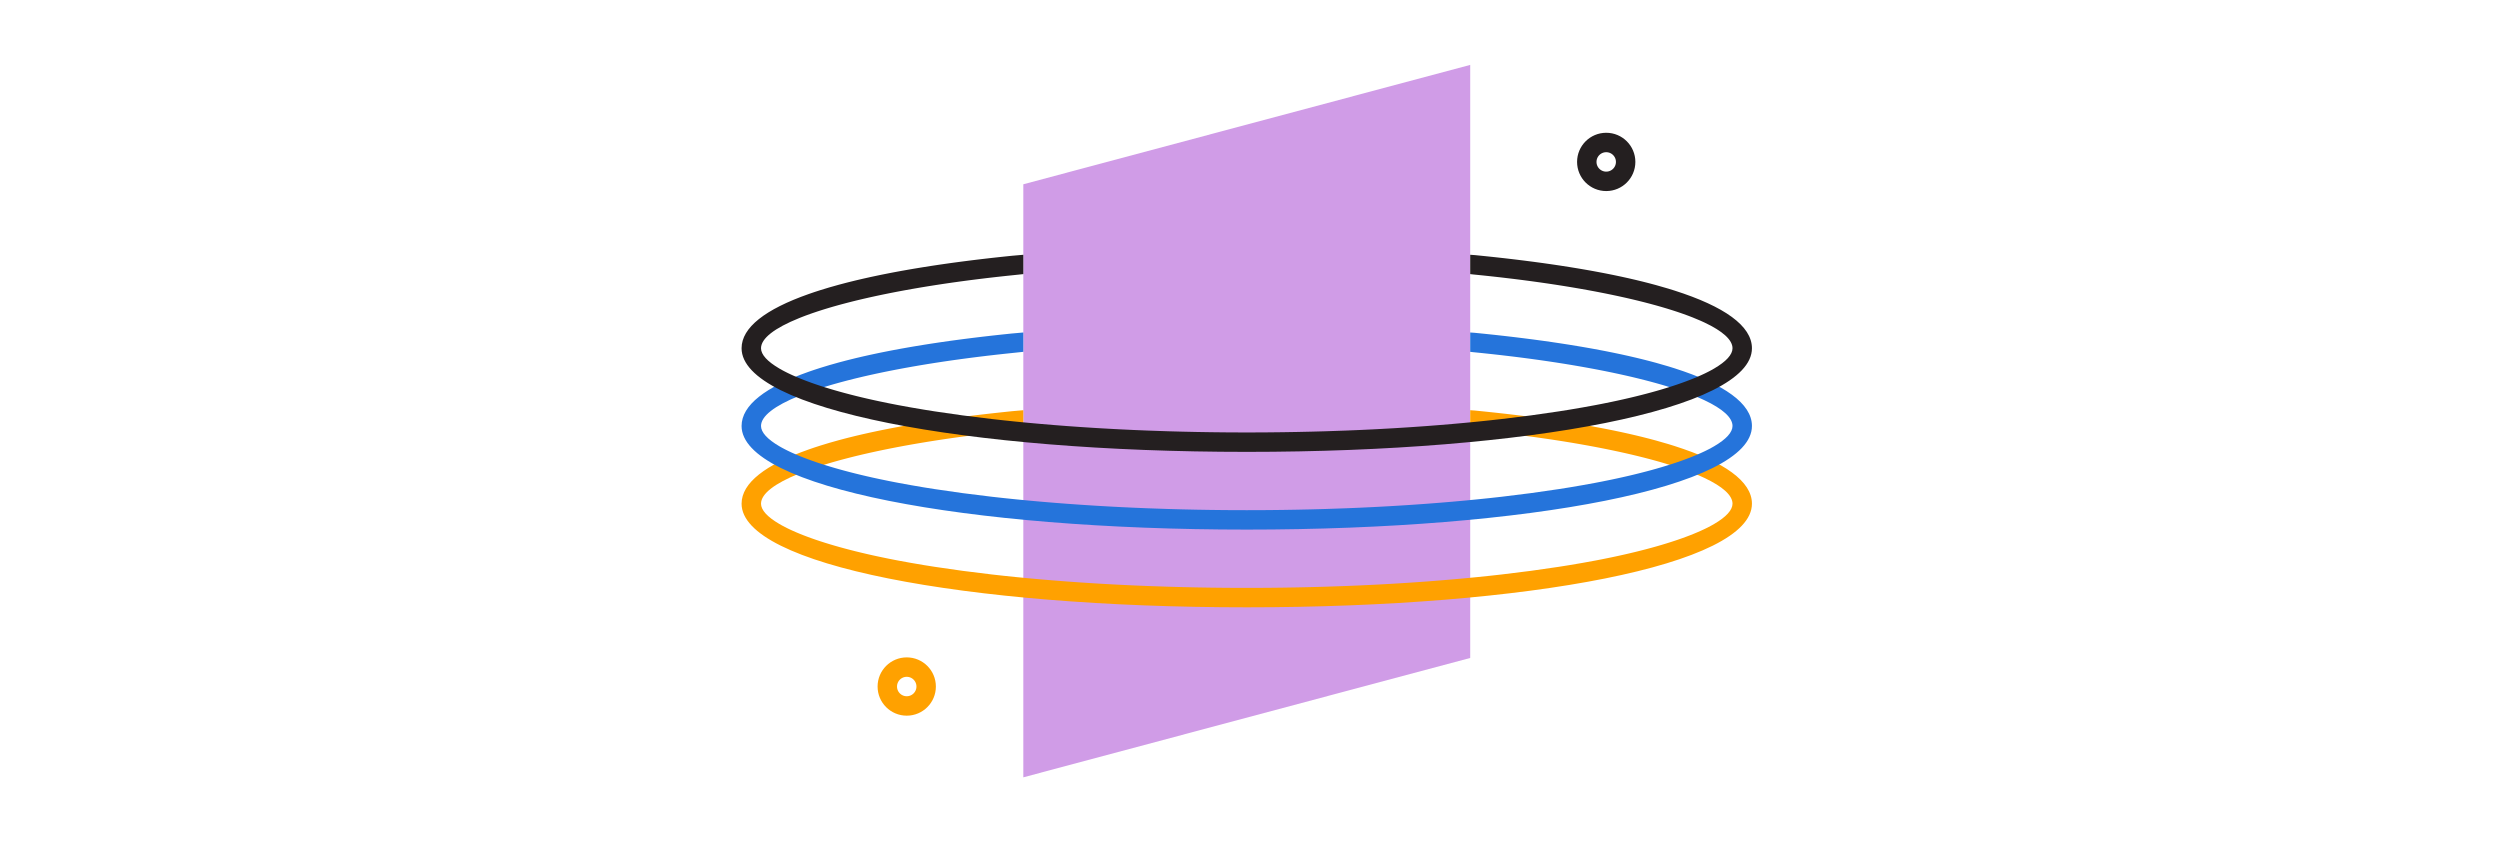 <?xml version="1.0" encoding="UTF-8"?>
<svg width="386px" height="130px" viewBox="0 0 386 130" version="1.1" xmlns="http://www.w3.org/2000/svg" xmlns:xlink="http://www.w3.org/1999/xlink">
    <title>Group 23</title>
    <g id="Design" stroke="none" stroke-width="1" fill="none" fill-rule="evenodd">
        <g id="Reference-Artwork" transform="translate(-1476, -5321)">
            <g id="Group-23" transform="translate(1476, 5321)">
                <rect id="Rectangle" opacity="0.177" x="0" y="0" width="386" height="130"></rect>
                <g id="icon" transform="translate(114.5, 10.019)">
                    <polygon id="Rectangle-Copy-5" fill="#D09CE7" points="43.5 18.432 112.5 -4.00208036e-14 112.5 91.568 43.5 110"></polygon>
                    <circle id="Oval" stroke="#241F20" stroke-width="3" cx="133.5" cy="14.981" r="3"></circle>
                    <circle id="Oval" stroke="#FFA100" stroke-width="3" cx="25.5" cy="95.981" r="3"></circle>
                    <path d="M112.5,53.318 L113.213,53.368 L114.78,53.526 L116.322,53.689 L117.841,53.858 L119.335,54.033 L120.804,54.214 L122.248,54.4 L123.666,54.592 L125.058,54.79 L126.425,54.993 L127.765,55.202 L129.078,55.417 C129.295,55.453 129.51,55.489 129.724,55.526 L130.997,55.748 C131.207,55.786 131.415,55.824 131.623,55.862 L132.854,56.093 C133.056,56.132 133.258,56.171 133.459,56.21 L134.647,56.449 L135.808,56.693 L136.939,56.943 L138.041,57.198 L139.114,57.458 L140.156,57.724 L141.169,57.994 C141.834,58.177 142.479,58.362 143.103,58.551 L144.023,58.837 C151.714,61.29 156,64.292 156,67.751 C156,77.213 121.507,83.751 78,83.751 C34.493,83.751 0,77.213 0,67.751 C0,64.543 3.691,61.727 10.365,59.378 L11.233,59.08 L12.134,58.788 C13.05,58.498 14.014,58.216 15.023,57.942 L16.049,57.671 C16.222,57.626 16.397,57.581 16.573,57.537 L17.643,57.273 L18.744,57.015 L19.875,56.762 L21.034,56.515 C21.23,56.474 21.427,56.433 21.625,56.393 L22.828,56.154 C23.031,56.114 23.235,56.075 23.44,56.036 L24.685,55.805 L25.959,55.58 C26.174,55.542 26.389,55.506 26.606,55.469 L27.921,55.252 L29.263,55.04 L30.632,54.834 L32.027,54.634 C32.262,54.601 32.498,54.569 32.735,54.536 L34.169,54.345 L35.629,54.159 L37.115,53.979 L38.625,53.805 L40.161,53.637 L41.72,53.474 L43.5,53.318 L43.5,56.304 L42.134,56.448 L40.698,56.598 L39.282,56.754 L37.887,56.915 L36.514,57.082 L35.162,57.254 L33.833,57.431 L32.526,57.613 L31.242,57.8 L29.982,57.992 L28.745,58.188 L27.532,58.389 L26.344,58.594 L25.18,58.803 L24.042,59.016 L22.929,59.233 L21.843,59.453 L20.782,59.677 L19.748,59.904 L18.742,60.134 L17.763,60.367 C17.602,60.407 17.442,60.446 17.283,60.485 L16.346,60.723 L15.437,60.963 C15.288,61.003 15.14,61.043 14.993,61.084 L14.128,61.327 C13.986,61.368 13.845,61.409 13.706,61.45 L12.885,61.697 C12.75,61.739 12.617,61.78 12.485,61.822 L11.708,62.072 L10.962,62.323 C10.841,62.366 10.72,62.408 10.601,62.45 L9.901,62.704 C9.787,62.747 9.675,62.789 9.563,62.832 L8.911,63.088 C5.092,64.629 3,66.233 3,67.751 C3,68.728 3.975,69.796 5.831,70.881 L6.242,71.113 L6.68,71.346 L7.145,71.58 L7.636,71.813 C7.72,71.852 7.805,71.891 7.891,71.929 L8.422,72.162 L8.978,72.395 L9.559,72.627 L10.167,72.858 L10.799,73.089 L11.456,73.319 L12.139,73.547 L12.846,73.774 L13.577,73.999 L14.333,74.223 L15.112,74.445 L15.916,74.665 L16.743,74.883 L17.593,75.099 L18.467,75.312 L19.364,75.523 L20.283,75.731 L21.226,75.935 L22.681,76.237 L23.679,76.433 C23.847,76.466 24.016,76.498 24.186,76.531 C25.472,76.774 26.801,77.009 28.168,77.234 L29.827,77.498 C32.622,77.932 35.568,78.326 38.641,78.679 L40.501,78.885 L42.39,79.081 L44.308,79.267 L46.253,79.442 L48.225,79.607 L50.222,79.762 L52.243,79.905 L54.288,80.038 C54.63,80.059 54.974,80.08 55.318,80.101 L57.395,80.217 C57.743,80.235 58.092,80.253 58.442,80.271 L60.549,80.371 L62.676,80.459 C63.744,80.5 64.818,80.537 65.899,80.57 L68.068,80.629 L70.252,80.677 L72.45,80.713 L74.661,80.738 L76.884,80.75 C77.256,80.751 77.628,80.751 78,80.751 L79.116,80.75 L81.339,80.738 L83.55,80.713 L85.748,80.677 L87.932,80.629 L90.101,80.57 C91.182,80.537 92.256,80.5 93.324,80.459 L95.451,80.371 L97.558,80.271 C97.908,80.253 98.257,80.235 98.605,80.217 L100.682,80.101 L102.737,79.973 C103.078,79.951 103.418,79.928 103.757,79.905 L105.778,79.762 L107.775,79.607 L109.747,79.442 L111.692,79.267 L113.61,79.081 L115.499,78.885 L117.359,78.679 C120.432,78.326 123.378,77.932 126.173,77.498 L127.832,77.234 C129.199,77.009 130.528,76.774 131.814,76.531 L132.823,76.336 L134.295,76.037 L135.248,75.833 L136.179,75.627 L137.087,75.418 L137.973,75.206 L138.835,74.991 L139.674,74.775 L140.489,74.556 L141.281,74.335 L142.048,74.112 L142.792,73.887 L143.511,73.661 L144.206,73.433 C144.319,73.395 144.432,73.357 144.544,73.319 L145.201,73.089 L145.833,72.858 L146.441,72.627 L147.022,72.395 L147.578,72.162 L148.109,71.929 L148.613,71.696 C148.695,71.657 148.775,71.618 148.855,71.58 L149.32,71.346 L149.758,71.113 L150.169,70.881 C152.025,69.796 153,68.728 153,67.751 C153,66.455 151.471,65.095 148.642,63.764 L148.078,63.507 C147.691,63.336 147.283,63.165 146.854,62.996 L146.195,62.741 C146.083,62.699 145.969,62.657 145.854,62.615 L145.149,62.363 L144.413,62.113 C144.163,62.029 143.907,61.947 143.647,61.864 L142.851,61.617 L142.026,61.372 L141.172,61.13 L140.29,60.89 L139.379,60.652 L138.44,60.417 L137.474,60.184 L136.48,59.955 L135.46,59.729 L134.413,59.506 L133.341,59.286 L132.242,59.07 C132.057,59.034 131.871,58.999 131.684,58.963 L130.547,58.753 L129.386,58.546 L128.201,58.343 L126.992,58.145 L125.759,57.951 L124.502,57.762 L123.223,57.577 L121.921,57.397 L120.597,57.222 L119.251,57.052 L117.193,56.807 L115.794,56.651 L114.375,56.5 L112.935,56.355 L112.5,56.304 L112.5,53.318 Z" id="Path-Copy-2" fill="#FFA100" fill-rule="nonzero"></path>
                    <path d="M112.5,41.318 L113.213,41.368 L114.78,41.526 L116.322,41.689 L117.841,41.858 L119.335,42.033 L120.804,42.214 L122.248,42.4 L123.666,42.592 L125.058,42.79 L126.425,42.993 L127.765,43.202 L129.078,43.417 C129.295,43.453 129.51,43.489 129.724,43.526 L130.997,43.748 C131.207,43.786 131.415,43.824 131.623,43.862 L132.854,44.093 C133.056,44.132 133.258,44.171 133.459,44.21 L134.647,44.449 L135.808,44.693 L136.939,44.943 L138.041,45.198 L139.114,45.458 L140.156,45.724 L141.169,45.994 C141.834,46.177 142.479,46.362 143.103,46.551 L144.023,46.837 C151.714,49.29 156,52.292 156,55.751 C156,65.213 121.507,71.751 78,71.751 C34.493,71.751 0,65.213 0,55.751 C0,52.543 3.691,49.727 10.365,47.378 L11.233,47.08 L12.134,46.788 C13.05,46.498 14.014,46.216 15.023,45.942 L16.049,45.671 C16.222,45.626 16.397,45.581 16.573,45.537 L17.643,45.273 L18.744,45.015 L19.875,44.762 L21.034,44.515 C21.23,44.474 21.427,44.433 21.625,44.393 L22.828,44.154 C23.031,44.114 23.235,44.075 23.44,44.036 L24.685,43.805 L25.959,43.58 C26.174,43.542 26.389,43.506 26.606,43.469 L27.921,43.252 L29.263,43.04 L30.632,42.834 L32.027,42.634 C32.262,42.601 32.498,42.569 32.735,42.536 L34.169,42.345 L35.629,42.159 L37.115,41.979 L38.625,41.805 L40.161,41.637 L41.72,41.474 L43.5,41.318 L43.5,44.304 L42.134,44.448 L40.698,44.598 L39.282,44.754 L37.887,44.915 L36.514,45.082 L35.162,45.254 L33.833,45.431 L32.526,45.613 L31.242,45.8 L29.982,45.992 L28.745,46.188 L27.532,46.389 L26.344,46.594 L25.18,46.803 L24.042,47.016 L22.929,47.233 L21.843,47.453 L20.782,47.677 L19.748,47.904 L18.742,48.134 L17.763,48.367 C17.602,48.407 17.442,48.446 17.283,48.485 L16.346,48.723 L15.437,48.963 C15.288,49.003 15.14,49.043 14.993,49.084 L14.128,49.327 C13.986,49.368 13.845,49.409 13.706,49.45 L12.885,49.697 C12.75,49.739 12.617,49.78 12.485,49.822 L11.708,50.072 L10.962,50.323 C10.841,50.366 10.72,50.408 10.601,50.45 L9.901,50.704 C9.787,50.747 9.675,50.789 9.563,50.832 L8.911,51.088 C5.092,52.629 3,54.233 3,55.751 C3,56.728 3.975,57.796 5.831,58.881 L6.242,59.113 L6.68,59.346 L7.145,59.58 L7.636,59.813 C7.72,59.852 7.805,59.891 7.891,59.929 L8.422,60.162 L8.978,60.395 L9.559,60.627 L10.167,60.858 L10.799,61.089 L11.456,61.319 L12.139,61.547 L12.846,61.774 L13.577,61.999 L14.333,62.223 L15.112,62.445 L15.916,62.665 L16.743,62.883 L17.593,63.099 L18.467,63.312 L19.364,63.523 L20.283,63.731 L21.226,63.935 L22.681,64.237 L23.679,64.433 C23.847,64.466 24.016,64.498 24.186,64.531 C25.472,64.774 26.801,65.009 28.168,65.234 L29.827,65.498 C32.622,65.932 35.568,66.326 38.641,66.679 L40.501,66.885 L42.39,67.081 L44.308,67.267 L46.253,67.442 L48.225,67.607 L50.222,67.762 L52.243,67.905 L54.288,68.038 C54.63,68.059 54.974,68.08 55.318,68.101 L57.395,68.217 C57.743,68.235 58.092,68.253 58.442,68.271 L60.549,68.371 L62.676,68.459 C63.744,68.5 64.818,68.537 65.899,68.57 L68.068,68.629 L70.252,68.677 L72.45,68.713 L74.661,68.738 L76.884,68.75 C77.256,68.751 77.628,68.751 78,68.751 L79.116,68.75 L81.339,68.738 L83.55,68.713 L85.748,68.677 L87.932,68.629 L90.101,68.57 C91.182,68.537 92.256,68.5 93.324,68.459 L95.451,68.371 L97.558,68.271 C97.908,68.253 98.257,68.235 98.605,68.217 L100.682,68.101 L102.737,67.973 C103.078,67.951 103.418,67.928 103.757,67.905 L105.778,67.762 L107.775,67.607 L109.747,67.442 L111.692,67.267 L113.61,67.081 L115.499,66.885 L117.359,66.679 C120.432,66.326 123.378,65.932 126.173,65.498 L127.832,65.234 C129.199,65.009 130.528,64.774 131.814,64.531 L132.823,64.336 L134.295,64.037 L135.248,63.833 L136.179,63.627 L137.087,63.418 L137.973,63.206 L138.835,62.991 L139.674,62.775 L140.489,62.556 L141.281,62.335 L142.048,62.112 L142.792,61.887 L143.511,61.661 L144.206,61.433 C144.319,61.395 144.432,61.357 144.544,61.319 L145.201,61.089 L145.833,60.858 L146.441,60.627 L147.022,60.395 L147.578,60.162 L148.109,59.929 L148.613,59.696 C148.695,59.657 148.775,59.618 148.855,59.58 L149.32,59.346 L149.758,59.113 L150.169,58.881 C152.025,57.796 153,56.728 153,55.751 C153,54.455 151.471,53.095 148.642,51.764 L148.078,51.507 C147.691,51.336 147.283,51.165 146.854,50.996 L146.195,50.741 C146.083,50.699 145.969,50.657 145.854,50.615 L145.149,50.363 L144.413,50.113 C144.163,50.029 143.907,49.947 143.647,49.864 L142.851,49.617 L142.026,49.372 L141.172,49.13 L140.29,48.89 L139.379,48.652 L138.44,48.417 L137.474,48.184 L136.48,47.955 L135.46,47.729 L134.413,47.506 L133.341,47.286 L132.242,47.07 C132.057,47.034 131.871,46.999 131.684,46.963 L130.547,46.753 L129.386,46.546 L128.201,46.343 L126.992,46.145 L125.759,45.951 L124.502,45.762 L123.223,45.577 L121.921,45.397 L120.597,45.222 L119.251,45.052 L117.193,44.807 L115.794,44.651 L114.375,44.5 L112.935,44.355 L112.5,44.304 L112.5,41.318 Z" id="Path-Copy" fill="#2574DB" fill-rule="nonzero"></path>
                    <path d="M112.5,29.318 L113.213,29.368 L114.78,29.526 L116.322,29.689 L117.841,29.858 L119.335,30.033 L120.804,30.214 L122.248,30.4 L123.666,30.592 L125.058,30.79 L126.425,30.993 L127.765,31.202 L129.078,31.417 C129.295,31.453 129.51,31.489 129.724,31.526 L130.997,31.748 C131.207,31.786 131.415,31.824 131.623,31.862 L132.854,32.093 C133.056,32.132 133.258,32.171 133.459,32.21 L134.647,32.449 L135.808,32.693 L136.939,32.943 L138.041,33.198 L139.114,33.458 L140.156,33.724 L141.169,33.994 C141.834,34.177 142.479,34.362 143.103,34.551 L144.023,34.837 C151.714,37.29 156,40.292 156,43.751 C156,53.213 121.507,59.751 78,59.751 C34.493,59.751 0,53.213 0,43.751 C0,40.543 3.691,37.727 10.365,35.378 L11.233,35.08 L12.134,34.788 C13.05,34.498 14.014,34.216 15.023,33.942 L16.049,33.671 C16.222,33.626 16.397,33.581 16.573,33.537 L17.643,33.273 L18.744,33.015 L19.875,32.762 L21.034,32.515 C21.23,32.474 21.427,32.433 21.625,32.393 L22.828,32.154 C23.031,32.114 23.235,32.075 23.44,32.036 L24.685,31.805 L25.959,31.58 C26.174,31.542 26.389,31.506 26.606,31.469 L27.921,31.252 L29.263,31.04 L30.632,30.834 L32.027,30.634 C32.262,30.601 32.498,30.569 32.735,30.536 L34.169,30.345 L35.629,30.159 L37.115,29.979 L38.625,29.805 L40.161,29.637 L41.72,29.474 L43.5,29.318 L43.5,32.304 L42.134,32.448 L40.698,32.598 L39.282,32.754 L37.887,32.915 L36.514,33.082 L35.162,33.254 L33.833,33.431 L32.526,33.613 L31.242,33.8 L29.982,33.992 L28.745,34.188 L27.532,34.389 L26.344,34.594 L25.18,34.803 L24.042,35.016 L22.929,35.233 L21.843,35.453 L20.782,35.677 L19.748,35.904 L18.742,36.134 L17.763,36.367 C17.602,36.407 17.442,36.446 17.283,36.485 L16.346,36.723 L15.437,36.963 C15.288,37.003 15.14,37.043 14.993,37.084 L14.128,37.327 C13.986,37.368 13.845,37.409 13.706,37.45 L12.885,37.697 C12.75,37.739 12.617,37.78 12.485,37.822 L11.708,38.072 L10.962,38.323 C10.841,38.366 10.72,38.408 10.601,38.45 L9.901,38.704 C9.787,38.747 9.675,38.789 9.563,38.832 L8.911,39.088 C5.092,40.629 3,42.233 3,43.751 C3,44.728 3.975,45.796 5.831,46.881 L6.242,47.113 L6.68,47.346 L7.145,47.58 L7.636,47.813 C7.72,47.852 7.805,47.891 7.891,47.929 L8.422,48.162 L8.978,48.395 L9.559,48.627 L10.167,48.858 L10.799,49.089 L11.456,49.319 L12.139,49.547 L12.846,49.774 L13.577,49.999 L14.333,50.223 L15.112,50.445 L15.916,50.665 L16.743,50.883 L17.593,51.099 L18.467,51.312 L19.364,51.523 L20.283,51.731 L21.226,51.935 L22.681,52.237 L23.679,52.433 C23.847,52.466 24.016,52.498 24.186,52.531 C25.472,52.774 26.801,53.009 28.168,53.234 L29.827,53.498 C32.622,53.932 35.568,54.326 38.641,54.679 L40.501,54.885 L42.39,55.081 L44.308,55.267 L46.253,55.442 L48.225,55.607 L50.222,55.762 L52.243,55.905 L54.288,56.038 C54.63,56.059 54.974,56.08 55.318,56.101 L57.395,56.217 C57.743,56.235 58.092,56.253 58.442,56.271 L60.549,56.371 L62.676,56.459 C63.744,56.5 64.818,56.537 65.899,56.57 L68.068,56.629 L70.252,56.677 L72.45,56.713 L74.661,56.738 L76.884,56.75 C77.256,56.751 77.628,56.751 78,56.751 L79.116,56.75 L81.339,56.738 L83.55,56.713 L85.748,56.677 L87.932,56.629 L90.101,56.57 C91.182,56.537 92.256,56.5 93.324,56.459 L95.451,56.371 L97.558,56.271 C97.908,56.253 98.257,56.235 98.605,56.217 L100.682,56.101 L102.737,55.973 C103.078,55.951 103.418,55.928 103.757,55.905 L105.778,55.762 L107.775,55.607 L109.747,55.442 L111.692,55.267 L113.61,55.081 L115.499,54.885 L117.359,54.679 C120.432,54.326 123.378,53.932 126.173,53.498 L127.832,53.234 C129.199,53.009 130.528,52.774 131.814,52.531 L132.823,52.336 L134.295,52.037 L135.248,51.833 L136.179,51.627 L137.087,51.418 L137.973,51.206 L138.835,50.991 L139.674,50.775 L140.489,50.556 L141.281,50.335 L142.048,50.112 L142.792,49.887 L143.511,49.661 L144.206,49.433 C144.319,49.395 144.432,49.357 144.544,49.319 L145.201,49.089 L145.833,48.858 L146.441,48.627 L147.022,48.395 L147.578,48.162 L148.109,47.929 L148.613,47.696 C148.695,47.657 148.775,47.618 148.855,47.58 L149.32,47.346 L149.758,47.113 L150.169,46.881 C152.025,45.796 153,44.728 153,43.751 C153,42.455 151.471,41.095 148.642,39.764 L148.078,39.507 C147.691,39.336 147.283,39.165 146.854,38.996 L146.195,38.741 C146.083,38.699 145.969,38.657 145.854,38.615 L145.149,38.363 L144.413,38.113 C144.163,38.029 143.907,37.947 143.647,37.864 L142.851,37.617 L142.026,37.372 L141.172,37.13 L140.29,36.89 L139.379,36.652 L138.44,36.417 L137.474,36.184 L136.48,35.955 L135.46,35.729 L134.413,35.506 L133.341,35.286 L132.242,35.07 C132.057,35.034 131.871,34.999 131.684,34.963 L130.547,34.753 L129.386,34.546 L128.201,34.343 L126.992,34.145 L125.759,33.951 L124.502,33.762 L123.223,33.577 L121.921,33.397 L120.597,33.222 L119.251,33.052 L117.193,32.807 L115.794,32.651 L114.375,32.5 L112.935,32.355 L112.5,32.304 L112.5,29.318 Z" id="Path" fill="#241F20" fill-rule="nonzero"></path>
                </g>
            </g>
        </g>
    </g>
</svg>